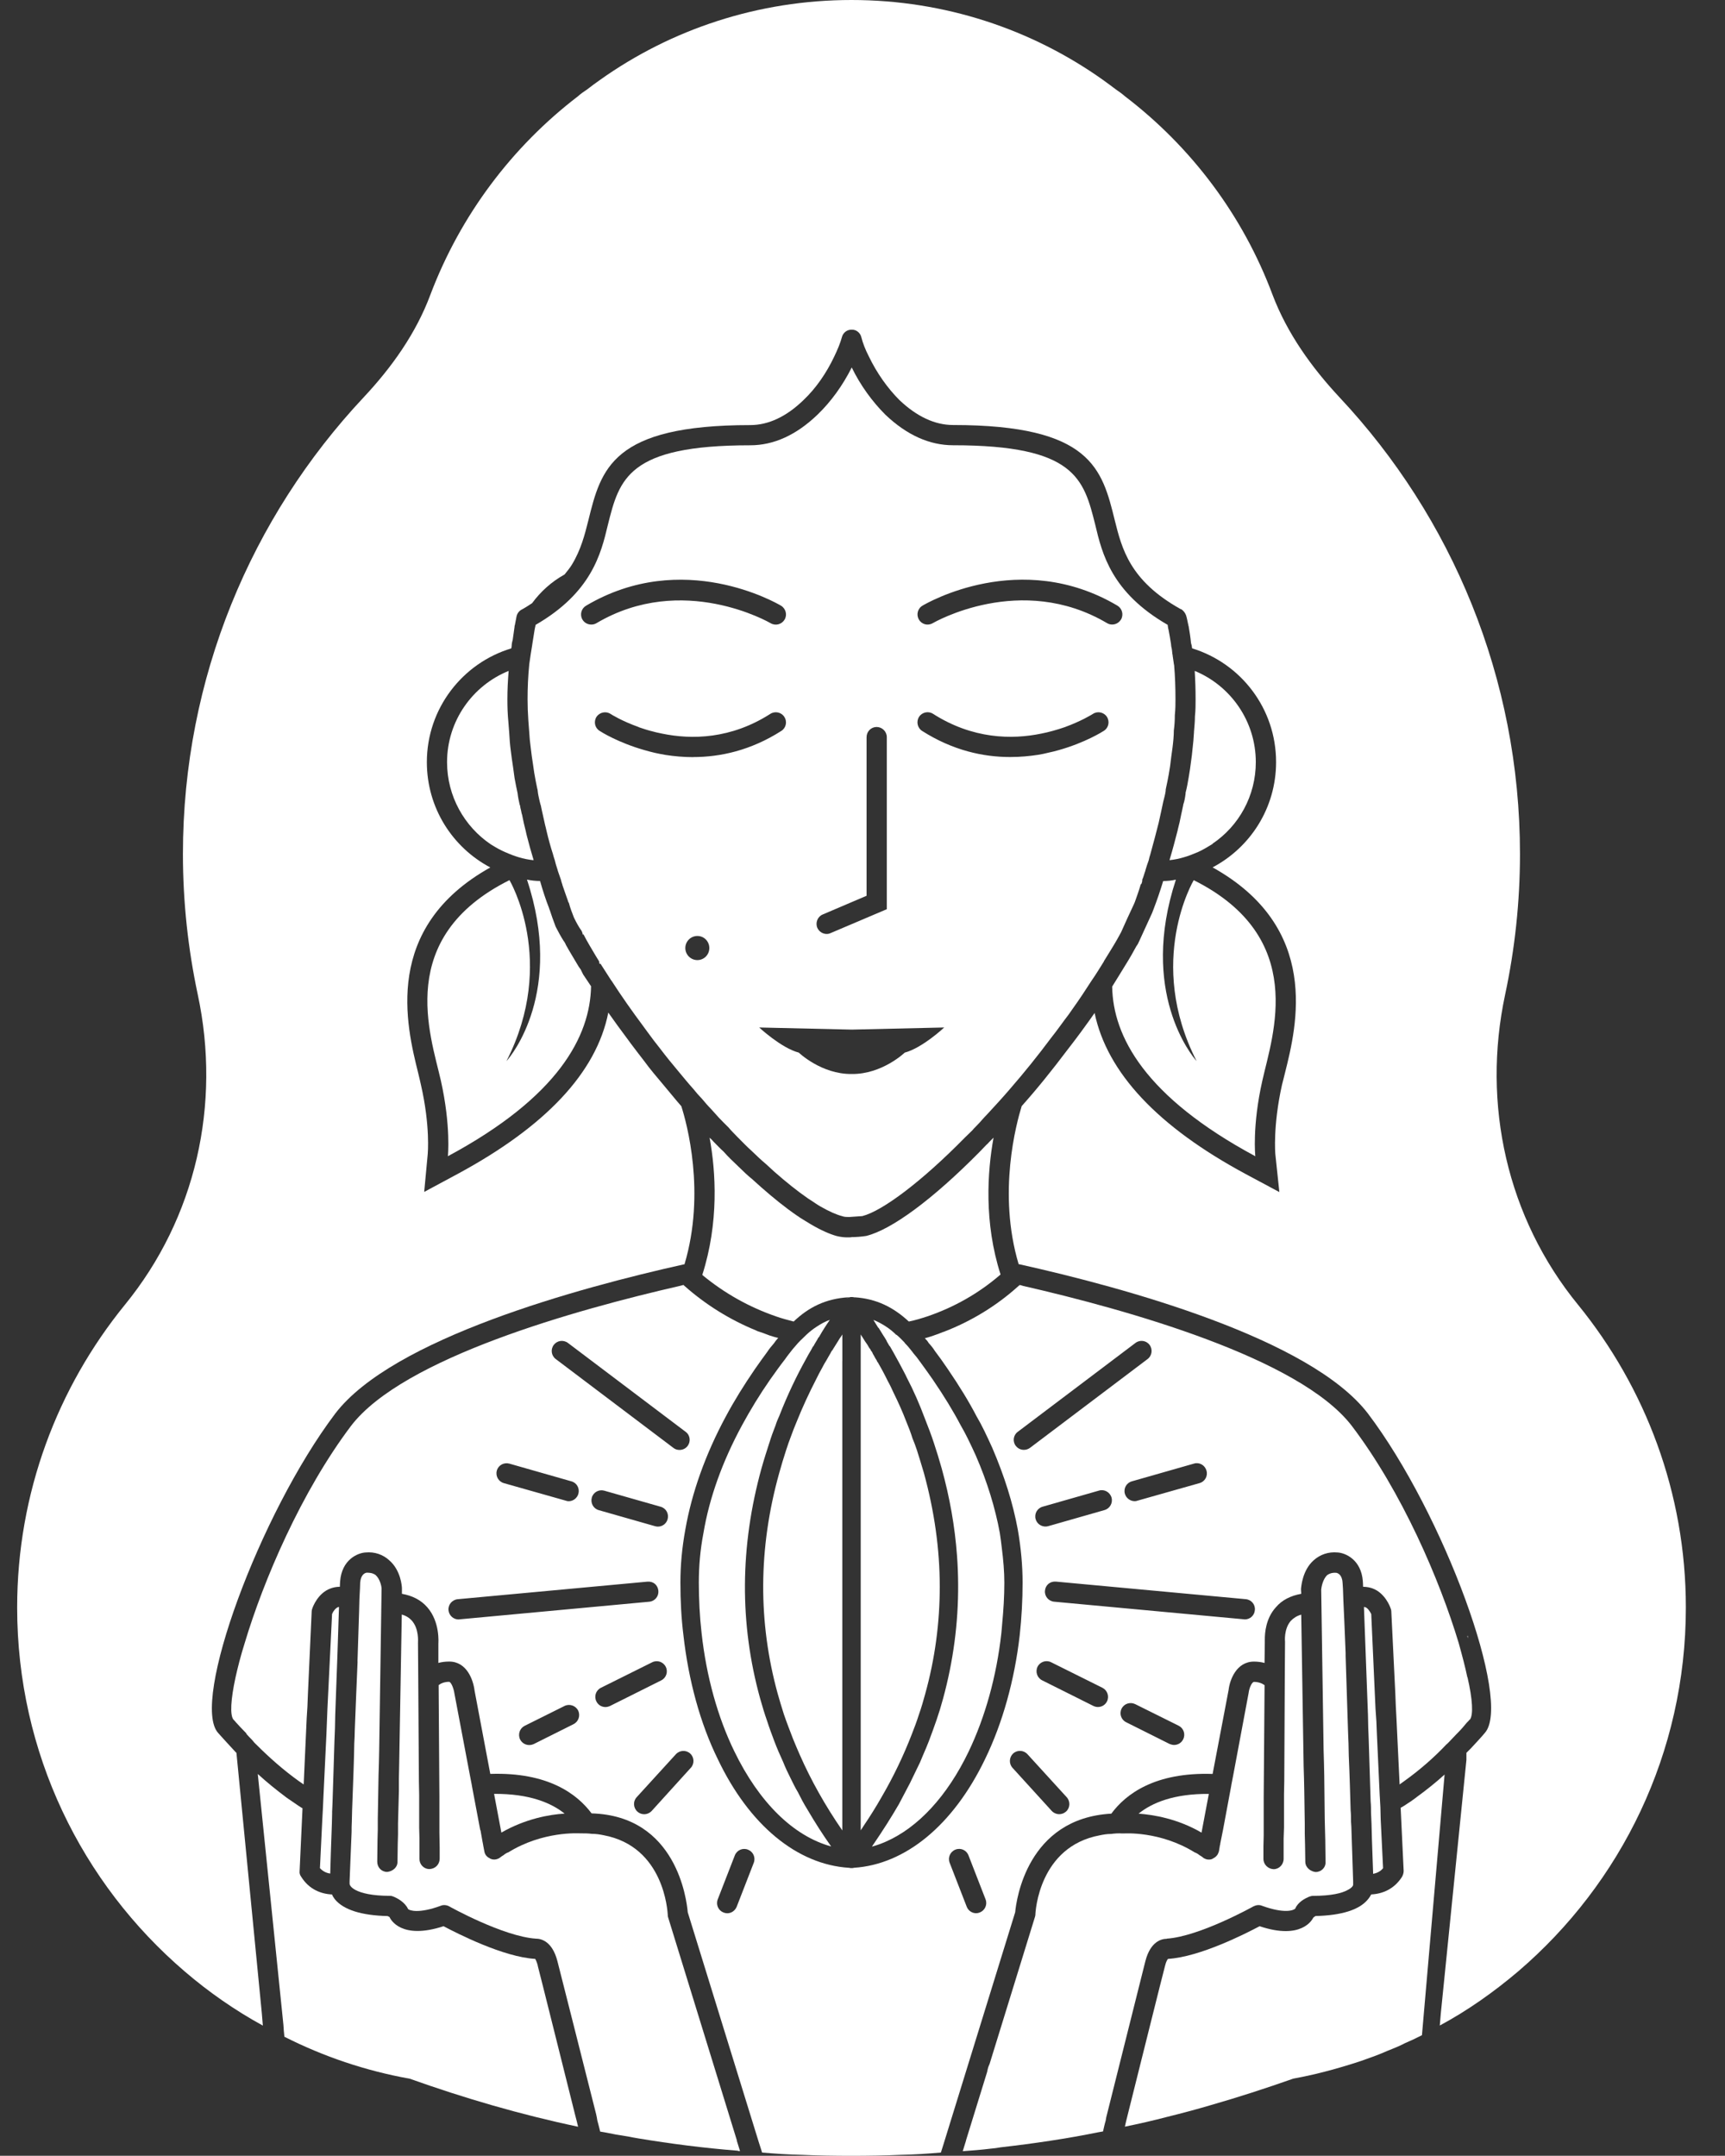 <svg xmlns="http://www.w3.org/2000/svg" id="uuid-9d11859c-568c-4254-9698-dbca5834bba2" data-name="Capa 1" viewBox="0 0 453.5 566.81"><rect x="0" y="0" width="453.5" height="566.81" fill="#333333" stroke="none"/><path d="m414.87,343.07c-18.67-22.86-25.34-52.7-19.17-81.58,2.54-11.93,3.9-24.29,3.9-36.94,0-46.36-17.98-88.62-47.38-120.01-7.43-7.96-13.84-16.92-17.68-27.06-7.8-20.88-21.38-38.86-38.76-52.14-.79-.69-1.59-1.26-2.41-1.82-1.16-.86-2.28-1.72-3.4-2.51C271.28,7.73,248.41,0,223.86,0s-47.45,7.73-66.11,21.01c-1.16.79-2.28,1.65-3.4,2.51-.86.56-1.65,1.12-2.44,1.82-17.32,13.28-30.86,31.26-38.76,52.14-3.77,10.14-10.14,19.1-17.61,27.06-29.41,31.39-47.45,73.65-47.45,120.01,0,12.65,1.36,25.01,3.9,36.94,6.18,28.88-.5,58.71-19.16,81.58-17.68,21.74-28.32,49.43-28.32,79.6,0,38.29,17.02,72.52,44.01,95.65,6.31,5.42,13.22,10.24,20.58,14.27l-.27-3.27-6.67-68.43-.36-.36c-1.98-2.15-3.4-3.7-4.46-4.89-7.27-8.1,10.84-57.52,30.79-83.96,15.07-19.73,63.93-33.07,91.69-39.25h.13c5.62-18.83.6-37.14-.83-41.57-1.59-1.82-3.2-3.83-4.99-5.95-1.55-1.85-3.21-3.77-4.69-5.82-1.12-1.42-2.35-3.07-3.54-4.63l-.99-1.35c-1.72-2.28-3.34-4.53-4.99-6.87-3.11,15.76-16.52,29.97-39.68,42.46l-8.72,4.69.93-9.95c0-.07.7-7.33-1.78-18.17-.23-.93-.43-2.02-.73-3.14-3.11-12.49-9.45-38.19,18.96-54.05-9.94-5.25-16.68-15.66-16.68-27.69,0-14.11,9.38-26.04,22.17-29.9.07-.02.13-.69.13-.69,0-.36.07-.92.26-1.49l.49-3.47c0-.17,0-.3.1-.53l.43-2.25c.2-.92.83-1.59,1.62-1.92.91-.51,1.67-1.03,2.47-1.55,2.23-3.03,5.07-5.62,8.53-7.54.69-.86,1.4-1.71,1.92-2.57,2.41-3.96,3.4-7.93,4.33-11.63,3.34-13.51,6.18-25.08,42.56-25.08,4.76,0,9.52-2.21,14.04-6.61,3.21-3.04,5.98-7.04,8.03-11.37.92-1.92,1.62-3.6,2.05-5.19.3-1.12,1.35-1.98,2.64-1.92,1.19,0,2.21.86,2.48,2.08.36,1.42.99,3.11,1.98,5.02,2.08,4.33,4.92,8.33,8.03,11.43,4.56,4.33,9.32,6.54,14.08,6.54,36.35,0,39.19,11.57,42.52,25.08,1.85,7.37,3.9,15.83,17.25,23.29.23.07.36.13.5.27.43.36.79.86.99,1.42.23.73.36,1.49.53,2.28.06.07.06.13.06.3,0,.07,0,.13.07.2.26,1.55.5,2.97.63,4.46.13.36.23.86.3,1.42,12.79,3.93,22.07,15.79,22.07,29.9,0,12.03-6.74,22.43-16.69,27.69,28.48,15.86,22.17,41.57,19.03,54.05-.26,1.12-.56,2.21-.79,3.14-2.41,10.84-1.75,18.11-1.75,18.17l1.06,10.01-8.89-4.76c-23.06-12.42-36.41-26.63-39.68-42.33-.43.63-.92,1.29-1.35,1.92-.79,1.06-1.55,2.11-2.28,3.14l-1.26,1.69c-.73.99-1.52,1.98-2.35,3.07-3.83,5.09-7.83,10.08-11.93,14.67-1.36,4.43-6.41,22.73-.8,41.57h.13c27.79,6.18,76.56,19.53,91.69,39.25,19.96,26.37,38,75.76,30.76,83.96-.92,1.12-2.21,2.48-3.7,4.1l-1.16,1.16v1.85l-6.74,66.74-.26,3.11c7.37-3.96,14.27-8.86,20.65-14.27,26.99-23.13,44.04-57.36,44.04-95.65,0-30.17-10.67-57.85-28.35-79.6" style="fill: #fff; stroke-width: 0px;"></path><path d="m385.76,430.2c.07.23.07.36.13.56v-.69l-.13.13Z" style="fill: #fff; stroke-width: 0px;"></path><path d="m263.05,335.11c-4.39-13.68-3.47-27.03-1.85-35.98l-1.12,1.12s-.66.73-.73.73l-1.85,1.92c-12.26,12.42-23.13,20.45-29.8,22.07-1.36.2-2.58.3-3.77.3-.23.07-.66.07-1.22.07-.63,0-1.62-.07-2.78-.36-1.75-.49-4.1-1.49-6.87-3.14-.86-.5-1.72-1.06-2.64-1.62l-.93-.63c-3.04-2.08-6.18-4.62-9.42-7.47l-2.35-2.11c-1.15-.92-2.35-2.08-3.57-3.27-1.49-1.42-2.78-2.64-3.9-3.93-.99-.89-1.78-1.75-2.64-2.61-.33-.36-.63-.73-1.06-1.06,1.65,8.95,2.48,22.3-1.92,36.08,5.91,4.89,12.42,8.49,19.39,10.9,1.49.53,3.04.93,4.63,1.35,3.96-3.77,8.43-6.01,14.4-6.38v.07c.2-.07.43-.07.56-.13h.43c.13,0,.23.03.36.03.1.03.17.06.26.1l-.07-.07c5.91.36,10.38,2.71,14.34,6.38,1.65-.33,3.27-.83,4.86-1.35,7.07-2.41,13.55-6.08,19.23-11" style="fill: #fff; stroke-width: 0px;"></path><path d="m313.83,231.42s-12.66,21.31.76,47.58c-1.35-1.49-15.1-18.3-5.45-47.71-1.06.23-2.21.36-3.34.36-.79,2.61-1.65,5.12-2.58,7.53l-.33.86c-1.09,2.41-2.21,4.82-3.34,7.3-.23.5-.43.99-.79,1.42-.79,1.49-1.85,3.34-2.97,5.12l-.99,1.62c-.86,1.36-1.65,2.64-2.41,3.9.2,13.08,8.59,28.98,37.63,44.61,0,0-.86-7.9,1.85-19.89,2.68-11.99,12.06-37.63-18.04-52.7" style="fill: #fff; stroke-width: 0px;"></path><path d="m155.4,259.34l-2.08-3.11c-.13-.3-.4-.73-.63-1.29l-.56-.79c-1.12-1.92-2.28-3.77-3.34-5.68-.07-.2-.23-.5-.37-.76h-.06c0-.07,0-.17-.07-.17l-.07-.07c-.79-1.26-1.49-2.54-2.15-3.83v-.07c-.07-.13-.13-.2-.13-.3-.5-1.32-.99-2.68-1.42-4.03-.07-.07-.13-.23-.13-.36-.93-2.35-1.72-4.82-2.41-7.24-1.16,0-2.28-.13-3.44-.36,9.75,29.41-4.03,46.23-5.39,47.71,13.42-26.27.79-47.58.79-47.58-30.2,15.07-20.75,40.71-18.04,52.7,2.68,11.99,1.85,19.89,1.85,19.89,29.11-15.63,37.4-31.59,37.64-44.67" style="fill: #fff; stroke-width: 0px;"></path><path d="m313.9,192.53c-.07,1.42-.23,3.11-.43,4.82-.13,1.55-.43,3.27-.63,4.96l-.36,2.21c-.23,1.35-.43,2.54-.79,3.9v.23c-.13.99-.26,1.92-.63,2.97,0,.13,0,.26-.07.43-.17.76-.3,1.52-.5,2.31v.03c-.23,1.19-.49,2.41-.86,3.77v.07c-.63,2.41-1.29,5.02-2.15,7.86v.07c1.29-.13,2.58-.4,3.77-.76,1.22-.36,2.35-.79,3.5-1.29h.03c1.42-.63,2.71-1.42,4-2.21v-.07c6.91-4.66,11.37-12.56,11.37-21.44,0-10.77-6.61-20.09-16.06-23.99.16,2.61.23,5.02.23,7.47,0,1.42,0,2.91-.17,4.46,0,1.19-.13,2.71-.26,4.2" style="fill: #fff; stroke-width: 0px;"></path><path d="m117.53,200.4c0,8.95,4.56,16.92,11.5,21.61,1.22.76,2.58,1.55,3.93,2.11h.03c1.12.5,2.21.93,3.44,1.29,1.19.36,2.48.63,3.83.76v-.13c-.63-2.05-1.22-4.2-1.78-6.38-.07-.36-.2-.79-.26-1.16-.36-1.32-.66-2.74-.93-4.1v-.07c-.16-.4-.23-.83-.3-1.22-.07-.3-.2-.69-.26-1.29,0-.07-.1-.13-.1-.2-.2-.86-.43-1.92-.56-3.07-.26-1.26-.56-2.61-.79-3.96l-.4-2.91c-.23-1.49-.43-2.91-.6-4.33-.2-1.49-.33-3.07-.4-4.56l-.23-2.97c-.2-2.05-.26-4.03-.26-5.95,0-2.51.13-4.99.33-7.47-9.45,3.83-16.19,13.12-16.19,23.99" style="fill: #fff; stroke-width: 0px;"></path><path d="m308.65,174.84l-.36-2.45c0-.13,0-.26-.07-.4-.07-.79-.13-1.42-.3-2.02,0-.2-.07-.49-.07-.69-.2-1.42-.43-2.48-.63-3.63-.07-.33-.17-.63-.17-.83,0-.16-.07-.3-.07-.53-14.77-8.49-17.25-18.74-19.03-26.27-3.04-12.13-5.25-20.95-37.4-20.95-6.18,0-12.16-2.68-17.78-8.03-3.47-3.47-6.57-7.73-8.85-12.42-2.35,4.69-5.42,8.95-8.95,12.36-5.62,5.42-11.56,8.1-17.74,8.1-32.18,0-34.4,8.82-37.44,21.01-1.78,7.47-4.26,17.71-18.97,26.2l-.2.92c0,.17-.07.23-.07.36l-.59,3.7-.07.5c0,.07-.2,1.22-.2,1.22l-.16.99-.4,2.74v.1c-.3,3.04-.43,6.01-.43,9.02,0,1.82.07,3.67.2,5.58l.23,3.01c.07,1.32.2,2.74.4,4.16.16,1.52.36,2.84.59,4.33l.33,2.28c.3,1.65.5,2.84.79,4.13.07.2.13.43.13.69.07.79.3,1.72.5,2.64.16.49.16.79.3,1.06.36,1.85.79,3.47,1.12,5.12.16.49.23.99.36,1.49.5,2.15,1.06,4.2,1.72,6.24.13.56.33,1.15.5,1.65.2.92.49,1.75.76,2.61v.07c.3.86.59,1.72.86,2.48.07.43.23.79.36,1.22v.07c.5,1.49.99,2.84,1.49,4.26v.07c.07.16.13.3.23.43.33,1.29.83,2.58,1.32,3.83.6,1.22,1.22,2.41,2.01,3.5.07.2.2.4.26.7,0,.07.07.2.07.3l.16-.1c1.06,2.08,2.18,3.87,3.24,5.68l.79,1.29.07.07c.03.26.07.5.13.76l.23-.1,2.78,4.33.2.26c2.58,4,5.42,8.03,8.33,11.93l.99,1.36c1.12,1.55,2.28,3.07,3.47,4.56,1.55,2.05,3.07,3.9,4.62,5.75,1.36,1.62,2.68,3.27,3.97,4.69.79.99,1.55,1.85,2.35,2.68.79.92,1.55,1.85,2.35,2.64.69.79,1.42,1.55,2.05,2.28.86.92,1.72,1.75,2.58,2.61.76.93,1.55,1.65,2.25,2.41,1.42,1.42,2.58,2.64,3.77,3.7,1.42,1.36,2.58,2.48,3.7,3.4l2.35,2.15c3.04,2.68,6.05,5.09,8.82,7l.93.6c.76.49,1.55,1.06,2.31,1.49,2.35,1.35,4.26,2.18,5.68,2.54.6.23,1.16.23,1.59.23h.5c1.42-.1,2.35-.16,3.27-.23,5.32-1.35,15.76-9.22,26.96-20.65l1.98-1.92c.3-.36.49-.59.66-.73.76-.76,1.62-1.68,2.41-2.61.7-.73,1.42-1.49,2.12-2.28.79-.86,1.65-1.78,2.41-2.64.79-.92,1.59-1.75,2.35-2.68,3.7-4.26,7.27-8.69,10.74-13.35.79-.99,1.55-2.01,2.21-2.91l1.26-1.72c.79-.99,1.49-1.98,2.21-3.04,1.69-2.35,3.34-4.86,5.02-7.47,1.09-1.55,2.08-3.21,3.14-4.89,0-.1.07-.1.07-.17v-.03l.03-.03.96-1.55c1.06-1.72,2.15-3.47,3.07-5.19,0-.07.43-.73.43-.79,1.12-2.48,2.18-4.89,3.34-7.3l.27-.63c.5-1.42,1.06-2.94,1.49-4.43v-.07s.03-.07.03-.07c0,0,.03-.03.07-.07q.03-.07.07-.07c.03-.07.07-.1.1-.13,0,0,.3-.86.16-.96.3-.69.5-1.39.73-2.11.07-.13.07-.2.13-.36v-.07c.3-.99.56-1.85.86-2.61.13-.6.26-1.09.43-1.59.83-2.97,1.55-5.75,2.18-8.23.43-1.98.86-3.83,1.22-5.62.26-.99.49-1.85.63-2.78,0-.2,0-.5.07-.69.3-1.29.5-2.41.73-3.63l.36-2.18c.2-1.65.4-3.27.63-4.83.2-1.58.36-3.14.36-4.62.2-1.42.26-2.78.26-4,.17-1.69.17-2.97.17-4.23,0-3.01-.1-5.98-.36-9.02m-92.38,65.65l11.53-4.92v-41.7c0-1.49,1.19-2.68,2.64-2.68s2.68,1.19,2.68,2.68v45.23l-14.77,6.28c-.36.17-.69.23-1.06.23-1.02,0-2.01-.63-2.44-1.62-.56-1.35.07-2.94,1.42-3.5m-63.17-77.52c-.73-1.29-.33-2.91.96-3.67,25.44-15.07,50.22-.6,51.25,0,1.26.76,1.69,2.41.93,3.67-.76,1.26-2.38,1.69-3.67.93-.23-.13-23.13-13.41-45.79,0-.43.26-.89.36-1.35.36-.93,0-1.82-.46-2.31-1.29m30.2,89.51c-1.75,0-3.17-1.42-3.17-3.17s1.42-3.17,3.17-3.17,3.14,1.42,3.14,3.17-1.39,3.17-3.14,3.17m-1.09-53.36c-2.58,0-5.02-.23-7.34-.59-.92-.17-1.85-.33-2.71-.53-.96-.23-1.88-.46-2.78-.73-6.87-1.95-11.4-4.79-11.79-5.06-1.26-.79-1.59-2.41-.83-3.67.83-1.22,2.48-1.58,3.7-.79.3.2,3.07,1.92,7.43,3.47v.03c.99.33,2.02.69,3.17.99h.03c.93.26,1.88.5,2.91.69,7.8,1.62,18.11,1.45,28.48-5.19,1.22-.79,2.91-.43,3.67.79.83,1.26.46,2.91-.79,3.7-8.06,5.15-16.09,6.87-23.16,6.87m55.61,77.71s-5.95,5.72-13.94,5.62c-7.96.1-13.91-5.62-13.91-5.62-4.63-1.22-10.41-6.61-10.41-6.61l24.32.56,24.32-.56s-5.75,5.39-10.38,6.61m52.37-84.62c-.4.26-4.92,3.11-11.8,5.06-.89.26-1.82.49-2.77.69-.86.23-1.75.4-2.68.56-2.31.36-4.79.59-7.4.59-7.07,0-15.07-1.72-23.16-6.87-1.22-.79-1.59-2.45-.79-3.7.79-1.22,2.45-1.58,3.67-.79,10.41,6.64,20.72,6.81,28.51,5.19,1.02-.2,1.98-.43,2.91-.69,1.16-.3,2.21-.66,3.2-.99,4.36-1.59,7.14-3.31,7.43-3.5,1.22-.79,2.88-.43,3.67.79.79,1.26.43,2.88-.79,3.67m4.46-29.24c-.5.83-1.39,1.29-2.28,1.29-.46,0-.93-.1-1.35-.36-22.7-13.41-45.6-.13-45.83,0-1.29.76-2.91.33-3.63-.93-.76-1.26-.36-2.91.93-3.67,1.02-.6,25.77-15.07,51.25,0,1.26.76,1.68,2.38.93,3.67" style="fill: #fff; stroke-width: 0px;"></path><path d="m372.42,472.53c-.93.73-2.08,1.49-3.2,2.21-.36.2-.63.43-.99.56l.79,16.62c0,.56-.17,1.06-.43,1.55-2.08,3.27-5.19,4.49-8.1,4.63-.23.43-.49.86-.86,1.29-2.21,2.74-6.9,4.23-13.78,4.39-.3.2-.56.36-.63.5-.23.43-3.01,5.88-14.07,2.18-3.64,1.92-15.7,8.09-24.09,8.59-.2.23-.5.73-.76,1.78-.79,2.97-6.54,26.07-9.88,39.42-.26,1.06-.5,1.98-.69,2.91,3.77-.76,7.5-1.62,11.27-2.61,3.77-.93,7.47-1.92,11.17-3.01,7.37-2.11,14.6-4.46,21.81-7,1.92-.36,3.73-.73,5.58-1.16,1.85-.43,3.7-.93,5.48-1.42,1.78-.49,3.6-1.06,5.39-1.62,1.79-.56,3.47-1.22,5.25-1.85.99-.36,1.98-.79,2.97-1.22,1.59-.63,3.21-1.26,4.69-2.05,1.49-.63,3.01-1.35,4.49-2.11l5.95-68.53c-2.35,2.12-4.82,4.1-7.37,5.95" style="fill: #fff; stroke-width: 0px;"></path><path d="m141.39,516.83c-.27-1.06-.56-1.55-.69-1.78-8.39-.49-20.45-6.67-24.09-8.59-11.14,3.63-13.91-1.75-14.21-2.41,0,0-.2-.13-.5-.26-6.94-.17-11.56-1.65-13.85-4.39-.33-.43-.63-.92-.76-1.29-2.91-.13-6.05-1.35-8.09-4.63-.37-.49-.5-.99-.43-1.55l.76-16.49c-.43-.2-.76-.49-1.12-.69l-3.04-2.08c-2.64-1.98-5.19-4.03-7.6-6.24l6.74,65.98c.07,1.06.13,2.11.26,3.11,10.24,5.19,21.31,8.95,32.97,11.04,14.28,5.09,29.04,9.42,44.24,12.62-.23-.93-.43-1.85-.73-2.91-3.34-13.35-9.09-36.44-9.88-39.42" style="fill: #fff; stroke-width: 0px;"></path><path d="m385.76,440.99c-.56-2.71-1.35-5.68-2.28-9.02-4.96-16.49-14.9-39.71-28.12-57.1-13.71-17.84-59.14-30.53-86.44-36.78-.26-.1-.56-.17-.83-.23-.16.13-.3.23-.43.36-5.62,5.06-12.23,9.15-19.63,11.99h-.07c-.83.36-1.62.63-2.48.93-.79.3-1.55.5-2.35.73.36.33.73.76.99,1.19v.03c.59.63,1.16,1.32,1.65,2.11,1.12,1.49,2.25,3.04,3.4,4.76,3.04,4.46,5.52,8.49,7.6,12.49,1.36,2.28,2.61,4.96,4.1,8.23,3.2,7.47,5.42,14.51,6.71,21.51.83,4.76,1.26,9.45,1.26,13.94s-.26,9.35-.76,13.84c-1.35,11.76-4.49,23.06-9.12,32.58-8.36,17.35-20.95,27.69-34.49,28.55-.13.07-.3.07-.5.07h-.23c-.13,0-.26,0-.49-.07h-.07c-13.61-.86-26.2-11.2-34.49-28.61-4.56-9.28-7.67-20.58-9.02-32.58-.56-4.49-.79-9.12-.79-13.78s.43-9.19,1.29-13.94c1.69-9.65,5.25-19.73,10.64-29.74,2.28-4.26,4.82-8.33,7.67-12.49,1.16-1.65,2.21-3.14,3.27-4.56.5-.79,1.06-1.42,1.65-2.12,0,0,0-.03.03-.03.33-.5.73-.99,1.16-1.49-.76-.13-1.55-.4-2.28-.63-1.09-.43-2.18-.83-3.24-1.16-.03,0-.07-.03-.1-.03q-.07-.1-.13-.1c-6.97-2.84-13.35-6.81-19.03-11.86q-.07-.07-.13-.13l-.86.23c-27.32,6.25-72.79,18.93-86.5,36.78-13.12,17.38-23.06,40.67-27.99,57.16-1.06,3.34-1.82,6.38-2.41,9.02-1.26,5.81-1.49,9.88-.56,11.07.23.23.43.43.66.73.76.86,1.55,1.68,2.68,2.84l.07.07v.13c.23.23.43.5.66.73.56.56.99.99,1.36,1.49.2.2.4.43.63.63,3.4,3.4,7.1,6.67,11.07,9.52l1.35.93.79-17.38.2-3.21v-.07l.13-3.27.99-21.67c0-.2.1-.5.17-.69.13-.43,1.49-4.07,4.82-5.25.63-.23,1.42-.43,2.41-.43,0-.63.07-1.16.07-1.42.43-5.68,4.56-7.47,6.67-7.6,2.41-.23,4.62.56,6.24,2.05,3.07,2.64,3.34,6.91,3.34,7.4v1.42c2.78.5,4.99,1.62,6.67,3.54,3.4,3.9,2.91,9.38,2.91,9.58v5.05c.86-.23,1.78-.36,2.84-.36,4.63,0,6.34,4.82,6.68,7.67l4.13,21.87c15.13-.5,22.8,5.25,26.63,10.38,22.37.63,25.01,22.8,25.28,26l18.67,60.43.86,2.68v.07c3.5.3,7.04.53,10.51.6,4.33.2,8.66.26,13.02.26s8.66-.07,12.92-.26c3.54-.07,7.1-.3,10.57-.6l.69-2.18.17-.56,18.67-60.43c.3-3.21,3.14-24.71,25.28-25.94,3.83-5.19,11.5-10.94,26.63-10.44l4.2-22.07c.3-2.64,2.05-7.47,6.67-7.47.99,0,1.98.13,2.78.36l.07-5.32v-.86c0-1.72.26-5.55,2.91-8.46,1.62-1.92,3.9-3.04,6.67-3.54l-.07-1.22c.07-.69.36-4.96,3.34-7.6,1.68-1.49,3.83-2.28,6.31-2.05,2.08.13,6.18,1.92,6.61,7.53,0,.26.07.76.07,1.49.99,0,1.85.2,2.48.43,3.27,1.19,4.63,4.82,4.76,5.25.1.2.17.5.17.69l1.06,21.67.13,3.34.17,3.21.83,17.38c.43-.3.86-.63,1.29-.93,3.97-2.84,7.8-6.18,11-9.58.3-.2.49-.49.73-.69l1.92-2.02q.07-.07.13-.13c1.06-1.06,1.92-2.05,2.61-2.91.3-.3.53-.5.73-.79h.07c.92-1.19.73-5.25-.63-11.13m-240.21-87.4c.89-1.16,2.54-1.39,3.73-.49l30.93,23.36c1.19.86,1.39,2.54.53,3.7-.53.7-1.32,1.06-2.15,1.06-.56,0-1.12-.16-1.59-.53l-30.93-23.36c-1.19-.89-1.42-2.54-.53-3.73m29.93,45.83c-.33,1.19-1.39,1.95-2.54,1.95-.23,0-.49-.03-.73-.1l-14.84-4.23c-1.42-.4-2.21-1.88-1.82-3.3.4-1.42,1.88-2.21,3.27-1.82l14.84,4.23c1.42.4,2.21,1.85,1.82,3.27m-44.9-12.79c.4-1.42,1.88-2.21,3.3-1.82l16.32,4.66c1.42.4,2.21,1.85,1.82,3.27-.33,1.16-1.39,1.95-2.54,1.95-.26,0-.5-.03-.73-.13l-16.32-4.62c-1.42-.4-2.25-1.88-1.85-3.3m20.15,66.68l-10.44,5.22c-.4.17-.79.26-1.19.26-.99,0-1.92-.53-2.41-1.49-.63-1.32-.1-2.91,1.22-3.57l10.48-5.22c1.29-.63,2.91-.1,3.57,1.22.63,1.32.1,2.91-1.22,3.57m-29.97-27.56c-.1,0-.16.03-.26.03-1.35,0-2.51-1.06-2.64-2.44-.13-1.45.96-2.74,2.41-2.88l49.89-4.62c1.59-.13,2.74.92,2.88,2.41.13,1.45-.92,2.74-2.41,2.87l-49.86,4.63Zm38.36,23.06c-.99,0-1.92-.53-2.38-1.49-.66-1.32-.13-2.91,1.19-3.57l13.48-6.71c1.32-.66,2.91-.13,3.57,1.19.66,1.32.13,2.91-1.19,3.57l-13.48,6.74c-.4.17-.79.27-1.19.27m22.43,15.99l-10.27,11.33c-.53.56-1.26.86-1.98.86-.63,0-1.29-.23-1.78-.69-1.09-.99-1.19-2.68-.2-3.77l10.31-11.3c.99-1.09,2.68-1.19,3.77-.2,1.09.99,1.16,2.68.16,3.77m16.56,24.95l-4.49,11.56c-.43,1.06-1.42,1.72-2.48,1.72-.33,0-.66-.07-.99-.2-1.36-.53-2.05-2.05-1.52-3.44l4.49-11.56c.53-1.39,2.08-2.08,3.47-1.52,1.36.53,2.05,2.05,1.52,3.44m119.01-103.12c.43,1.42-.4,2.91-1.82,3.3l-16.32,4.62c-.26.1-.5.13-.73.13-1.16,0-2.25-.79-2.58-1.95-.4-1.42.43-2.88,1.85-3.27l16.32-4.66c1.39-.43,2.87.4,3.27,1.82m-50.12-6.48c-.89-1.16-.66-2.84.53-3.7l30.93-23.36c1.16-.89,2.84-.66,3.7.49.89,1.19.66,2.84-.49,3.73l-30.93,23.36c-.5.36-1.06.53-1.62.53-.79,0-1.59-.36-2.12-1.06m23.33,16.89l-14.8,4.23c-.26.07-.5.1-.73.1-1.16,0-2.25-.76-2.58-1.95-.4-1.42.43-2.88,1.85-3.27l14.8-4.23c1.39-.43,2.88.4,3.3,1.82.4,1.42-.43,2.91-1.85,3.3m-32.78,105.8c-.33.13-.63.2-.96.2-1.06,0-2.08-.66-2.48-1.72l-4.49-11.56c-.53-1.39.17-2.91,1.52-3.44,1.39-.56,2.91.13,3.44,1.52l4.49,11.56c.53,1.39-.17,2.91-1.52,3.44m22.67-26.53c-.49.46-1.16.69-1.78.69-.73,0-1.45-.3-1.98-.86l-10.31-11.33c-.99-1.09-.89-2.78.17-3.77,1.12-.99,2.78-.89,3.77.2l10.31,11.3c.99,1.09.92,2.78-.17,3.77m10.77-28.98c-.46.96-1.42,1.49-2.38,1.49-.43,0-.83-.1-1.19-.27l-13.48-6.74c-1.32-.66-1.85-2.25-1.22-3.57.66-1.32,2.28-1.85,3.57-1.19l13.48,6.71c1.32.66,1.85,2.25,1.22,3.57m20.02,9.98c-.46.96-1.42,1.49-2.38,1.49-.4,0-.79-.1-1.19-.26l-11.43-5.72c-1.32-.66-1.85-2.25-1.19-3.57.66-1.32,2.25-1.82,3.57-1.19l11.43,5.68c1.32.66,1.85,2.25,1.19,3.57m16.19-31.52c-.07,0-.17-.03-.23-.03l-49.89-4.63c-1.45-.13-2.54-1.42-2.41-2.87.13-1.49,1.32-2.54,2.91-2.41l49.89,4.62c1.46.13,2.55,1.42,2.38,2.88-.1,1.39-1.26,2.44-2.64,2.44" style="fill: #fff; stroke-width: 0px;"></path><path d="m202.25,379.41c.49-1.62,1.06-3.17,1.65-4.66.26-.86.63-1.72.99-2.51,2.18-5.59,4.59-10.57,6.87-14.67.5-.92.99-1.85,1.49-2.64.17-.36.36-.63.49-.93h.1c.26-.56.63-1.12.99-1.72.13-.26.26-.56.5-.76.5-.93,1.06-1.79,1.55-2.58.43-.69.86-1.26,1.29-1.92-1.22.43-2.28,1.03-3.34,1.72-.99.63-1.92,1.35-2.84,2.21l-1.22,1.19c-.36.3-.63.66-.99.99-.43.5-.93,1.06-1.42,1.65-.63.83-1.35,1.68-1.98,2.61-1.29,1.65-2.54,3.4-3.9,5.32-2.78,4-5.19,7.96-7.4,12.03-5.19,9.58-8.59,19.1-10.14,28.32-.86,4.49-1.22,8.76-1.22,13.08s.23,8.92.73,13.28c1.26,11.43,4.26,22.14,8.59,31.03,6.54,13.48,15.53,22.3,25.47,25.04-2.25-3.17-4.33-6.44-6.24-9.71-.93-1.49-1.75-3.04-2.54-4.63-.73-1.19-1.29-2.41-1.92-3.67-.73-1.42-1.35-2.77-1.92-4.2-.86-1.85-1.65-3.7-2.35-5.55-.63-1.72-1.29-3.4-1.85-5.19-.7-1.98-1.29-3.96-1.85-5.95-5.45-19.69-5.32-39.98.36-60.53.63-2.25,1.36-4.53,2.05-6.67" style="fill: #fff; stroke-width: 0px;"></path><path d="m254.66,460.53c2.16-4.51,4-9.47,5.45-14.7,1.45-5.24,2.52-10.76,3.14-16.39.1-.85.15-1.75.23-2.62.33-3.48.56-7.05.56-10.67,0-2.94-.27-5.99-.66-9.09-.17-1.33-.3-2.64-.53-3.99-.3-1.67-.66-3.34-1.08-5.01-.82-3.35-1.87-6.73-3.15-10.19-.64-1.73-1.35-3.48-2.12-5.25-.35-.78-.69-1.52-1.03-2.22-.66-1.41-1.29-2.69-1.92-3.88-.31-.59-.63-1.16-.95-1.7-2.05-3.9-4.46-7.83-7.37-12.09-.96-1.4-1.9-2.69-2.79-3.92-.18-.24-.37-.51-.54-.74-.59-.86-1.22-1.65-1.85-2.35v-.03c-.23-.31-.46-.59-.69-.88-.46-.58-.93-1.13-1.46-1.66-.07-.07-.07-.13-.13-.2-.73-.73-1.36-1.42-2.05-1.98h-.1c-.93-.92-1.85-1.65-2.84-2.28-.99-.63-2.05-1.22-3.17-1.65l.46.74c.05.07.09.14.14.22,0,0,0,0,0,.01l.59.95.07.1s.06.05.08.07c.02.02.05.03.08.07.36.58.72,1.2,1.16,1.88.09.14.16.26.26.4.26.43.56.83.76,1.35.08.1.12.21.18.31.06.1.15.2.18.31.03.03.04.07.06.1.09.13.16.29.24.4h.07c.2.37.46.8.69,1.21.08.14.16.26.23.4.49.86.99,1.78,1.49,2.71.46.86.93,1.72,1.38,2.61.23.44.46.88.67,1.35,1.72,3.27,3.34,6.97,4.82,10.94.79,2.02,1.59,4.06,2.28,6.18.73,2.21,1.42,4.43,2.05,6.68,2.13,7.67,3.48,15.33,4.04,22.95.19,2.54.29,5.08.3,7.61.06,10.13-1.27,20.18-3.98,30.1-.5,1.85-1.06,3.7-1.69,5.52-.66,1.85-1.29,3.7-2.01,5.55-.46,1.23-1.01,2.47-1.54,3.7-.27.62-.5,1.23-.77,1.85-.29.62-.59,1.22-.88,1.82-.58,1.21-1.15,2.4-1.76,3.64-.37.71-.76,1.45-1.14,2.17-.56,1.08-1.11,2.14-1.71,3.25,0,0-.01.04-.03.06-.02.03-.04.04-.04.08-2.05,3.54-4.33,7.1-6.74,10.64-.11.11-.17.25-.24.37-.04.07-.1.12-.12.19,1.24-.34,2.46-.78,3.66-1.31,8.45-3.71,16.11-11.93,21.75-23.67" style="fill: #fff; stroke-width: 0px;"></path><path d="m221.45,357.84v-6.97c-.23.36-.43.73-.73,1.09-.07.13-.2.33-.3.5-.4.63-.83,1.35-1.32,2.11-.1.16-.23.36-.3.5h-.07v.03c-.17.23-.3.5-.43.76-.17.3-.33.56-.5.86-.13.26-.36.63-.56.99-.36.56-.73,1.19-1.09,1.92-.56.99-1.12,2.05-1.68,3.21-1.72,3.34-3.47,7.07-5.12,11.2-.49,1.16-.92,2.28-1.35,3.47-.5,1.29-.93,2.51-1.35,3.83-.63,1.95-1.26,4-1.82,6.05-5.49,19.69-5.55,39.12-.37,57.95.5,1.78,1.06,3.64,1.62,5.39.73,2.15,1.59,4.33,2.41,6.48.6,1.42,1.16,2.84,1.78,4.2,2.97,6.74,6.68,13.35,11.17,19.86v-123.41Z" style="fill: #fff; stroke-width: 0px;"></path><path d="m223,341.15c-.07,0-.17.07-.23.07-.07.07-.13.07-.13.13.13-.07.2-.13.37-.2" style="fill: #fff; stroke-width: 0px;"></path><path d="m239.69,456.04c.69-1.75,1.36-3.54,1.92-5.32.63-1.75,1.12-3.53,1.62-5.32,2.58-9.28,3.83-18.74,3.83-28.18,0-9.95-1.42-19.89-4.16-29.9-.59-2.05-1.22-4.03-1.85-6.05-.36-1.06-.73-2.11-1.16-3.1-.43-1.42-.99-2.84-1.55-4.2-1.06-2.78-2.21-5.32-3.4-7.73-.49-1.09-.99-2.15-1.55-3.14-.86-1.78-1.78-3.47-2.64-4.96h-.07c-.13-.36-.3-.66-.5-.93-.17-.33-.36-.66-.53-.96-.1-.16-.2-.3-.23-.43-.07-.17-.13-.3-.2-.43l-.03-.03h-.07c-.16-.3-.3-.56-.43-.79h-.07c-.36-.69-.79-1.35-1.22-1.92-.13-.2-.3-.5-.43-.69-.2-.36-.49-.73-.69-1.09v130.38c.2-.33.49-.69.69-1.06,1.72-2.54,3.34-5.12,4.82-7.73,3.14-5.39,5.75-10.87,7.9-16.42" style="fill: #fff; stroke-width: 0px;"></path><path d="m362.74,472.39l-.76-16.55-.13-3.2-.23-3.34-1.12-24.91c-.36-.73-.92-1.55-1.49-1.78-.17-.07-.3-.07-.43-.07.26,6.67.63,17.31,1.06,28.42,0,1.12.07,2.18.07,3.34.07,1.12.07,2.18.13,3.27.17,5.58.36,11.13.5,16.09.1,1.02.1,2.01.1,2.94.07,1.06.07,1.98.13,2.91.13,5.82.36,10.51.43,13.18.99-.2,1.92-.63,2.61-1.49l-.63-12.92-.07-2.91v-.07l-.16-2.91Z" style="fill: #fff; stroke-width: 0px;"></path><path d="m317.8,471.67c-9.22-.07-14.97,2.35-18.47,5.19,3.9.3,10.18,1.29,16.55,4.99l1.92-10.18Z" style="fill: #fff; stroke-width: 0px;"></path><path d="m306.73,509.73c8.59-.56,22.7-8.43,22.86-8.52.69-.33,1.49-.43,2.18-.13,5.91,2.15,8.33,1.22,8.76.73.69-1.72,2.68-2.71,3.54-3.07.36-.13.73-.26,1.06-.26,4.92,0,7.7-.73,9.12-1.52,1.12-.56,1.49-1.12,1.49-1.42v-.89c-.07-1.95-.23-6.71-.43-13.02,0-.86-.07-1.78-.13-2.68,0-.93,0-1.92-.1-2.94-.13-4.4-.26-9.28-.49-14.34,0-1.06-.07-2.11-.07-3.27-.07-1.12-.07-2.25-.13-3.34-.23-6.87-.43-13.68-.63-19.66v-.79c-.23-5.75-.43-10.71-.6-14.04v-.07c-.07-2.28-.13-3.77-.2-4.33-.13-2.21-1.29-2.58-1.72-2.64-1.26-.07-1.98.36-2.35.63-1.12,1.09-1.48,3.07-1.55,3.77l.63,42.19.1,3.4v.07l.07,3.27.13,11.43.07,2.78.07,2.71.07,5.75c.1,1.49-1.12,2.68-2.61,2.68-1.29-.13-2.64-1.12-2.71-2.61l-.07-4.69-.07-2.71v-2.68l-.13-8.46-.07-3.4-.1-3.34-.63-39.78c-1.12.3-1.98.86-2.71,1.59-1.92,2.18-1.55,5.52-1.55,5.52l-.07,9.94v.3l-.13,26.47-.07,3.4v8.76l-.1,2.91v5.32c0,1.49-1.19,2.71-2.61,2.71h-.06c-1.42-.07-2.64-1.22-2.64-2.71v-3.27l.07-2.91v-9.95l.23-29.54c-.56-.43-1.59-.86-2.77-.86-.56,0-1.29,1.65-1.42,2.91l-4.06,21.68-.5,2.58v.07l-2.18,11.7-.73,3.63v.26h-.07v.1l-.27,1.62c-.1.3-.23.63-.36.86-.3.43-.66.76-1.16.99-.07.07-.13.13-.2.13-.43.23-.99.23-1.49.13-.3-.07-.56-.2-.79-.33-.07-.07-.13-.07-.2-.17-.3-.2-.56-.43-.86-.56-.43-.36-.86-.63-1.29-.76-9.15-5.68-18.54-4.99-18.6-4.99h-.43c-1.06-.07-2.05,0-2.97.13h-.07c-1.06,0-1.98.17-2.91.36-15.93,2.97-16.92,20.02-16.92,20.88,0,.2-.07.43-.13.63l-11.93,38.66-.07.13c-.23.49-.36.92-.43,1.29l-.13.63-5.55,17.98v.07l-.86,2.78c2.41-.17,4.89-.36,7.3-.66.92-.07,1.78-.2,2.71-.36,8.66-.99,17.25-2.25,25.71-3.97.36-.07.79-.13,1.16-.2.2-.86.4-1.85.7-2.84.07-.56.2-1.16.36-1.72,3.34-13.22,9.29-37.2,10.08-40.24,1.35-5.19,4.26-5.85,5.62-5.85" style="fill: #fff; stroke-width: 0px;"></path><path d="m87.3,476.59c.07-.92.07-1.92.13-2.94.13-4.96.36-10.41.5-16.03.07-1.06.07-2.21.13-3.27,0-1.12.07-2.28.07-3.4.43-11.1.79-21.74.99-28.42-.13,0-.26,0-.33.07-.56.23-1.22,1.06-1.49,1.78l-1.22,24.91-.13,3.34-.13,3.27-.79,16.49-.13,2.91-.16,2.97-.63,12.92c.79.86,1.72,1.29,2.71,1.42.07-2.54.2-7.24.43-13.12,0-.93.07-1.92.07-2.91" style="fill: #fff; stroke-width: 0px;"></path><path d="m148.43,476.85c-3.53-2.84-9.28-5.25-18.54-5.19l1.92,10.18c6.31-3.63,12.65-4.76,16.62-4.99" style="fill: #fff; stroke-width: 0px;"></path><path d="m193.73,562.79l-18.11-58.75c-.07-.2-.07-.43-.07-.63-.07-.86-.93-17.91-16.88-20.88-.99-.2-1.92-.36-3.01-.36h-.07c-.93-.13-1.92-.13-2.91-.13h-.13c-.43,0-9.81-.63-18.9,4.99-.43.13-.86.4-1.29.76-.26.13-.56.36-.83.56-.1.1-.17.1-.23.17-.69.43-1.55.56-2.35.2-.07,0-.13-.07-.2-.13-.79-.36-1.29-.99-1.42-1.85l-.3-1.55v-.07l-.2-1.02-.5-2.84-.07-.07-2.22-11.76v-.07l-.5-2.58-4.06-21.44c-.2-1.49-.92-3.14-1.42-3.14-1.26,0-2.18.43-2.74.86l.2,29.54v9.32l.07,3.83v3.04c-.07,1.49-1.19,2.58-2.68,2.64-1.52,0-2.64-1.22-2.64-2.71v-5.39l-.07-2.84v-8.59l-.07-3.5-.17-26.53v-.17l-.07-9.78c0-.3.3-3.63-1.62-5.82-.66-.73-1.55-1.29-2.64-1.59l-.69,39.78-.07,3.34v3.34l-.23,8.46v2.84l-.07,2.54-.07,4.76c0,1.49-1.36,2.48-2.71,2.61-1.49,0-2.61-1.19-2.61-2.68v-.07l.07-5.68.07-2.71v-2.77l.2-11.5.1-3.27v-.07l.07-3.34.63-42.39c0-.5-.36-2.48-1.56-3.57-.36-.26-.92-.63-2.35-.63-.43.07-1.55.43-1.72,2.64,0,.56-.07,2.05-.2,4.33v.07c-.07,3.7-.3,9.29-.49,15.89v.17c-.07.03-.03.07,0,.1v.4c-.23,5.52-.5,11.7-.73,17.94,0,1.16-.07,2.21-.13,3.34,0,1.16-.07,2.21-.07,3.27-.13,5.06-.36,9.95-.5,14.34,0,1.02-.07,1.92-.07,2.84v.1c-.06.99-.06,1.82-.06,2.68-.3,6.54-.43,11.3-.53,13.02v.63c0,.36.36,1.06,1.59,1.69,1.49.79,4.26,1.52,9.09,1.52.36,0,.69.13.99.26.86.36,2.91,1.42,3.7,3.21.33.36,2.78,1.29,8.59-.86.69-.3,1.55-.2,2.18.13.16.1,14.27,7.96,22.86,8.52,1.35,0,4.26.66,5.62,5.85.79,3.04,6.84,27.03,10.18,40.24.13.56.26,1.16.33,1.72.3.99.5,1.98.73,2.84v.07c.37.07.76.13,1.19.2,2.02.43,4.06.79,6.11,1.09.92.2,1.78.33,2.71.5,8.59,1.42,17.25,2.54,26.14,3.24.2.1.43.1.63.1l-.2-.66-.66-2.12Z" style="fill: #fff; stroke-width: 0px;"></path></svg>